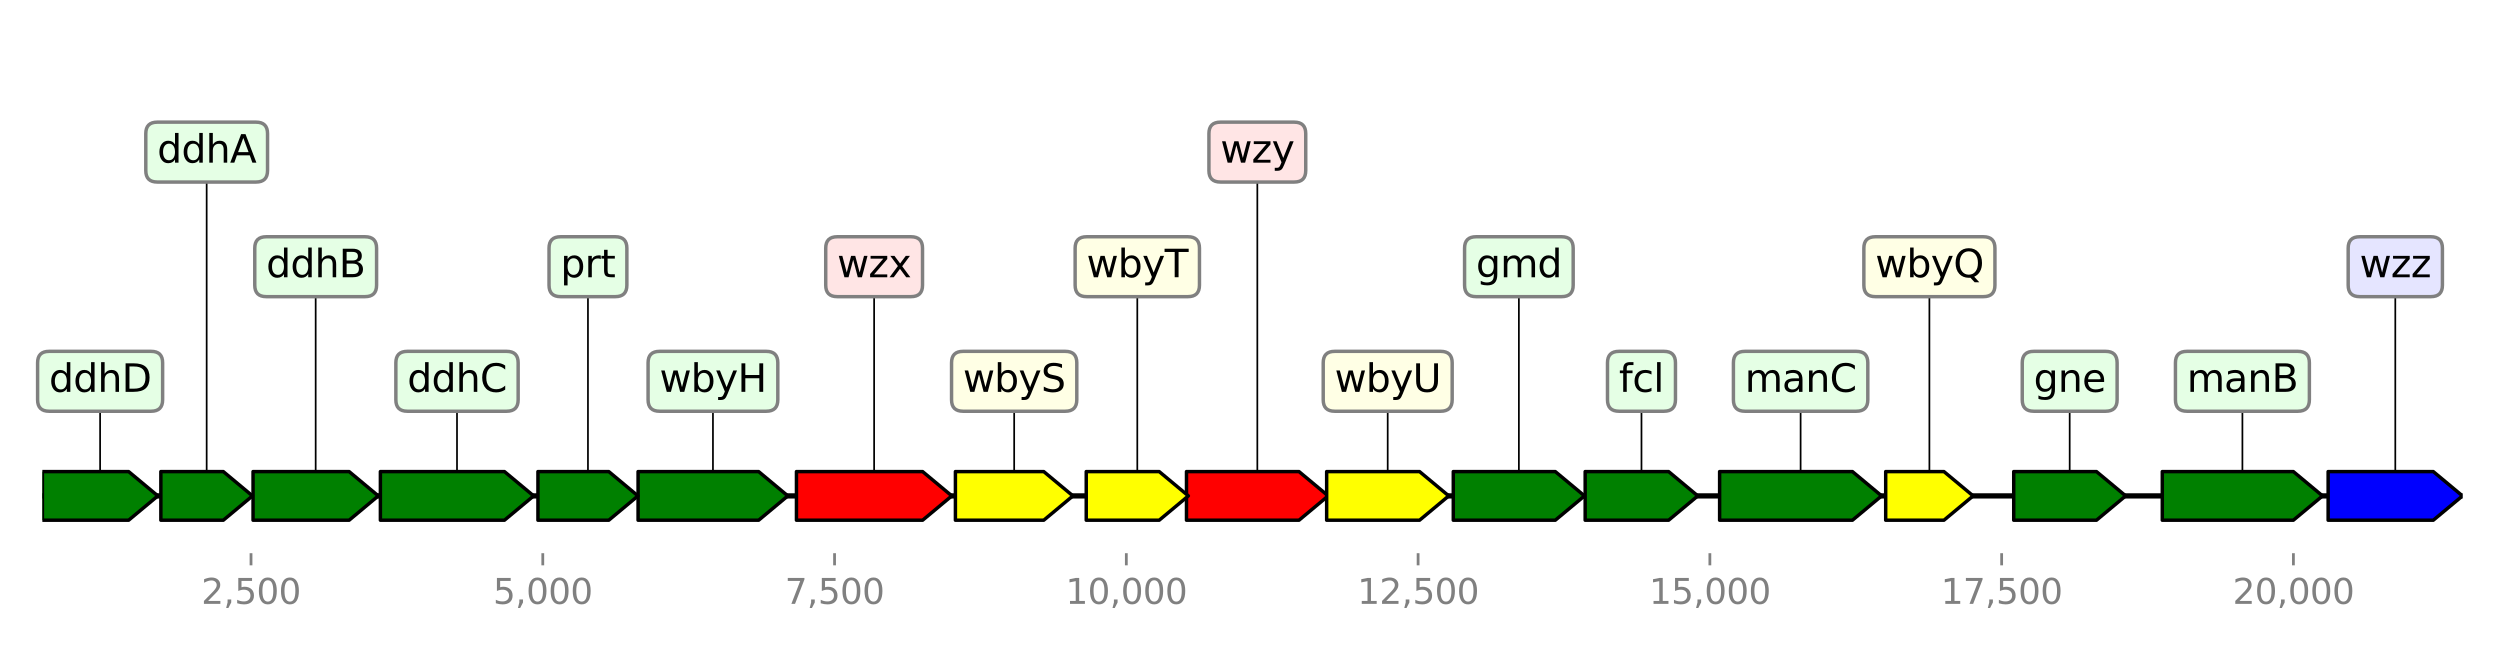 <?xml version="1.0" encoding="utf-8" standalone="no"?>
<!DOCTYPE svg PUBLIC "-//W3C//DTD SVG 1.1//EN"
  "http://www.w3.org/Graphics/SVG/1.1/DTD/svg11.dtd">
<svg height="187.2pt" version="1.1" viewBox="0 0 720 187.2" width="720pt" xmlns="http://www.w3.org/2000/svg" xmlns:xlink="http://www.w3.org/1999/xlink">
 <defs>
  <style type="text/css">*{stroke-linecap:butt;stroke-linejoin:round;}</style>
 </defs>
 <g id="figure_1">
  <g id="patch_1">
   <path d="M 0 187.2 
L 720 187.2 
L 720 0 
L 0 0 
z
" style="fill:#ffffff;"/>
  </g>
  <g id="axes_1">
   <g id="line2d_1">
    <path clip-path="url(#p1f0057e0bc)" d="M 12.2 142.818 
L 709.2 142.818 
" style="fill:none;stroke:#000000;stroke-linecap:square;stroke-width:1.5;"/>
   </g>
   <g id="line2d_2">
    <path clip-path="url(#p1f0057e0bc)" d="M 518.576 109.813 
L 518.576 142.818 
" style="fill:none;stroke:#000000;stroke-linecap:square;stroke-width:0.5;"/>
   </g>
   <g id="line2d_3">
    <path clip-path="url(#p1f0057e0bc)" d="M 645.814 109.813 
L 645.814 142.818 
" style="fill:none;stroke:#000000;stroke-linecap:square;stroke-width:0.5;"/>
   </g>
   <g id="line2d_4">
    <path clip-path="url(#p1f0057e0bc)" d="M 251.747 76.809 
L 251.747 142.818 
" style="fill:none;stroke:#000000;stroke-linecap:square;stroke-width:0.5;"/>
   </g>
   <g id="line2d_5">
    <path clip-path="url(#p1f0057e0bc)" d="M 131.617 109.813 
L 131.617 142.818 
" style="fill:none;stroke:#000000;stroke-linecap:square;stroke-width:0.5;"/>
   </g>
   <g id="line2d_6">
    <path clip-path="url(#p1f0057e0bc)" d="M 205.329 109.813 
L 205.329 142.818 
" style="fill:none;stroke:#000000;stroke-linecap:square;stroke-width:0.5;"/>
   </g>
   <g id="line2d_7">
    <path clip-path="url(#p1f0057e0bc)" d="M 362.112 43.804 
L 362.112 142.818 
" style="fill:none;stroke:#000000;stroke-linecap:square;stroke-width:0.5;"/>
   </g>
   <g id="line2d_8">
    <path clip-path="url(#p1f0057e0bc)" d="M 689.846 76.809 
L 689.846 142.818 
" style="fill:none;stroke:#000000;stroke-linecap:square;stroke-width:0.5;"/>
   </g>
   <g id="line2d_9">
    <path clip-path="url(#p1f0057e0bc)" d="M 437.437 76.809 
L 437.437 142.818 
" style="fill:none;stroke:#000000;stroke-linecap:square;stroke-width:0.5;"/>
   </g>
   <g id="line2d_10">
    <path clip-path="url(#p1f0057e0bc)" d="M 90.913 76.809 
L 90.913 142.818 
" style="fill:none;stroke:#000000;stroke-linecap:square;stroke-width:0.5;"/>
   </g>
   <g id="line2d_11">
    <path clip-path="url(#p1f0057e0bc)" d="M 399.657 109.813 
L 399.657 142.818 
" style="fill:none;stroke:#000000;stroke-linecap:square;stroke-width:0.5;"/>
   </g>
   <g id="line2d_12">
    <path clip-path="url(#p1f0057e0bc)" d="M 292.081 109.813 
L 292.081 142.818 
" style="fill:none;stroke:#000000;stroke-linecap:square;stroke-width:0.5;"/>
   </g>
   <g id="line2d_13">
    <path clip-path="url(#p1f0057e0bc)" d="M 28.832 109.813 
L 28.832 142.818 
" style="fill:none;stroke:#000000;stroke-linecap:square;stroke-width:0.5;"/>
   </g>
   <g id="line2d_14">
    <path clip-path="url(#p1f0057e0bc)" d="M 472.746 109.813 
L 472.746 142.818 
" style="fill:none;stroke:#000000;stroke-linecap:square;stroke-width:0.5;"/>
   </g>
   <g id="line2d_15">
    <path clip-path="url(#p1f0057e0bc)" d="M 596.069 109.813 
L 596.069 142.818 
" style="fill:none;stroke:#000000;stroke-linecap:square;stroke-width:0.5;"/>
   </g>
   <g id="line2d_16">
    <path clip-path="url(#p1f0057e0bc)" d="M 327.542 76.809 
L 327.542 142.818 
" style="fill:none;stroke:#000000;stroke-linecap:square;stroke-width:0.5;"/>
   </g>
   <g id="line2d_17">
    <path clip-path="url(#p1f0057e0bc)" d="M 169.33 76.809 
L 169.33 142.818 
" style="fill:none;stroke:#000000;stroke-linecap:square;stroke-width:0.5;"/>
   </g>
   <g id="line2d_18">
    <path clip-path="url(#p1f0057e0bc)" d="M 59.519 43.804 
L 59.519 142.818 
" style="fill:none;stroke:#000000;stroke-linecap:square;stroke-width:0.5;"/>
   </g>
   <g id="line2d_19">
    <path clip-path="url(#p1f0057e0bc)" d="M 555.667 76.809 
L 555.667 142.818 
" style="fill:none;stroke:#000000;stroke-linecap:square;stroke-width:0.5;"/>
   </g>
   <g id="patch_2">
    <path clip-path="url(#p1f0057e0bc)" d="M 495.249 135.818 
Q 514.377 135.818 533.505 135.818 
L 533.505 135.818 
Q 537.704 139.318 541.903 142.818 
Q 537.704 146.318 533.505 149.818 
L 533.505 149.818 
Q 514.377 149.818 495.249 149.818 
L 495.249 135.818 
z
" style="fill:#008000;stroke:#000000;stroke-linecap:round;"/>
   </g>
   <g id="patch_3">
    <path clip-path="url(#p1f0057e0bc)" d="M 622.74 135.818 
Q 641.613 135.818 660.487 135.818 
L 660.487 135.818 
Q 664.688 139.318 668.889 142.818 
Q 664.688 146.318 660.487 149.818 
L 660.487 149.818 
Q 641.613 149.818 622.74 149.818 
L 622.74 135.818 
z
" style="fill:#008000;stroke:#000000;stroke-linecap:round;"/>
   </g>
   <g id="patch_4">
    <path clip-path="url(#p1f0057e0bc)" d="M 229.378 135.818 
Q 247.546 135.818 265.714 135.818 
L 265.714 135.818 
Q 269.915 139.318 274.116 142.818 
Q 269.915 146.318 265.714 149.818 
L 265.714 149.818 
Q 247.546 149.818 229.378 149.818 
L 229.378 135.818 
z
" style="fill:#ff0000;stroke:#000000;stroke-linecap:round;"/>
   </g>
   <g id="patch_5">
    <path clip-path="url(#p1f0057e0bc)" d="M 109.551 135.818 
Q 127.417 135.818 145.282 135.818 
L 145.282 135.818 
Q 149.483 139.318 153.684 142.818 
Q 149.483 146.318 145.282 149.818 
L 145.282 149.818 
Q 127.417 149.818 109.551 149.818 
L 109.551 135.818 
z
" style="fill:#008000;stroke:#000000;stroke-linecap:round;"/>
   </g>
   <g id="patch_6">
    <path clip-path="url(#p1f0057e0bc)" d="M 183.766 135.818 
Q 201.129 135.818 218.492 135.818 
L 218.492 135.818 
Q 222.691 139.318 226.891 142.818 
Q 222.691 146.318 218.492 149.818 
L 218.492 149.818 
Q 201.129 149.818 183.766 149.818 
L 183.766 135.818 
z
" style="fill:#008000;stroke:#000000;stroke-linecap:round;"/>
   </g>
   <g id="patch_7">
    <path clip-path="url(#p1f0057e0bc)" d="M 341.709 135.818 
Q 357.91 135.818 374.111 135.818 
L 374.111 135.818 
Q 378.313 139.318 382.514 142.818 
Q 378.313 146.318 374.111 149.818 
L 374.111 149.818 
Q 357.91 149.818 341.709 149.818 
L 341.709 135.818 
z
" style="fill:#ff0000;stroke:#000000;stroke-linecap:round;"/>
   </g>
   <g id="patch_8">
    <path clip-path="url(#p1f0057e0bc)" d="M 670.502 135.818 
Q 685.645 135.818 700.788 135.818 
L 700.788 135.818 
Q 704.989 139.318 709.19 142.818 
Q 704.989 146.318 700.788 149.818 
L 700.788 149.818 
Q 685.645 149.818 670.502 149.818 
L 670.502 135.818 
z
" style="fill:#0000ff;stroke:#000000;stroke-linecap:round;"/>
   </g>
   <g id="patch_9">
    <path clip-path="url(#p1f0057e0bc)" d="M 418.547 135.818 
Q 433.237 135.818 447.928 135.818 
L 447.928 135.818 
Q 452.127 139.318 456.326 142.818 
Q 452.127 146.318 447.928 149.818 
L 447.928 149.818 
Q 433.237 149.818 418.547 149.818 
L 418.547 135.818 
z
" style="fill:#008000;stroke:#000000;stroke-linecap:round;"/>
   </g>
   <g id="patch_10">
    <path clip-path="url(#p1f0057e0bc)" d="M 72.88 135.818 
Q 86.715 135.818 100.55 135.818 
L 100.55 135.818 
Q 104.748 139.318 108.946 142.818 
Q 104.748 146.318 100.55 149.818 
L 100.55 149.818 
Q 86.715 149.818 72.88 149.818 
L 72.88 135.818 
z
" style="fill:#008000;stroke:#000000;stroke-linecap:round;"/>
   </g>
   <g id="patch_11">
    <path clip-path="url(#p1f0057e0bc)" d="M 382.077 135.818 
Q 395.457 135.818 408.837 135.818 
L 408.837 135.818 
Q 413.036 139.318 417.236 142.818 
Q 413.036 146.318 408.837 149.818 
L 408.837 149.818 
Q 395.457 149.818 382.077 149.818 
L 382.077 135.818 
z
" style="fill:#ffff00;stroke:#000000;stroke-linecap:round;"/>
   </g>
   <g id="patch_12">
    <path clip-path="url(#p1f0057e0bc)" d="M 275.158 135.818 
Q 287.881 135.818 300.605 135.818 
L 300.605 135.818 
Q 304.805 139.318 309.005 142.818 
Q 304.805 146.318 300.605 149.818 
L 300.605 149.818 
Q 287.881 149.818 275.158 149.818 
L 275.158 135.818 
z
" style="fill:#ffff00;stroke:#000000;stroke-linecap:round;"/>
   </g>
   <g id="patch_13">
    <path clip-path="url(#p1f0057e0bc)" d="M 12.211 135.818 
Q 24.63 135.818 37.049 135.818 
L 37.049 135.818 
Q 41.251 139.318 45.453 142.818 
Q 41.251 146.318 37.049 149.818 
L 37.049 149.818 
Q 24.63 149.818 12.211 149.818 
L 12.211 135.818 
z
" style="fill:#008000;stroke:#000000;stroke-linecap:round;"/>
   </g>
   <g id="patch_14">
    <path clip-path="url(#p1f0057e0bc)" d="M 456.528 135.818 
Q 468.547 135.818 480.566 135.818 
L 480.566 135.818 
Q 484.765 139.318 488.964 142.818 
Q 484.765 146.318 480.566 149.818 
L 480.566 149.818 
Q 468.547 149.818 456.528 149.818 
L 456.528 135.818 
z
" style="fill:#008000;stroke:#000000;stroke-linecap:round;"/>
   </g>
   <g id="patch_15">
    <path clip-path="url(#p1f0057e0bc)" d="M 579.952 135.818 
Q 591.868 135.818 603.785 135.818 
L 603.785 135.818 
Q 607.985 139.318 612.186 142.818 
Q 607.985 146.318 603.785 149.818 
L 603.785 149.818 
Q 591.868 149.818 579.952 149.818 
L 579.952 135.818 
z
" style="fill:#008000;stroke:#000000;stroke-linecap:round;"/>
   </g>
   <g id="patch_16">
    <path clip-path="url(#p1f0057e0bc)" d="M 312.837 135.818 
Q 323.343 135.818 333.85 135.818 
L 333.85 135.818 
Q 338.049 139.318 342.247 142.818 
Q 338.049 146.318 333.85 149.818 
L 333.85 149.818 
Q 323.343 149.818 312.837 149.818 
L 312.837 135.818 
z
" style="fill:#ffff00;stroke:#000000;stroke-linecap:round;"/>
   </g>
   <g id="patch_17">
    <path clip-path="url(#p1f0057e0bc)" d="M 154.927 135.818 
Q 165.13 135.818 175.332 135.818 
L 175.332 135.818 
Q 179.533 139.318 183.733 142.818 
Q 179.533 146.318 175.332 149.818 
L 175.332 149.818 
Q 165.13 149.818 154.927 149.818 
L 154.927 135.818 
z
" style="fill:#008000;stroke:#000000;stroke-linecap:round;"/>
   </g>
   <g id="patch_18">
    <path clip-path="url(#p1f0057e0bc)" d="M 46.327 135.818 
Q 55.321 135.818 64.315 135.818 
L 64.315 135.818 
Q 68.514 139.318 72.712 142.818 
Q 68.514 146.318 64.315 149.818 
L 64.315 149.818 
Q 55.321 149.818 46.327 149.818 
L 46.327 135.818 
z
" style="fill:#008000;stroke:#000000;stroke-linecap:round;"/>
   </g>
   <g id="patch_19">
    <path clip-path="url(#p1f0057e0bc)" d="M 543.079 135.818 
Q 551.467 135.818 559.856 135.818 
L 559.856 135.818 
Q 564.055 139.318 568.255 142.818 
Q 564.055 146.318 559.856 149.818 
L 559.856 149.818 
Q 551.467 149.818 543.079 149.818 
L 543.079 135.818 
z
" style="fill:#ffff00;stroke:#000000;stroke-linecap:round;"/>
   </g>
   <g id="matplotlib.axis_1">
    <g id="xtick_1">
     <g id="line2d_20">
      <defs>
       <path d="M 0 0 
L 0 3.5 
" id="m4695c3ee7d" style="stroke:#808080;stroke-width:0.8;"/>
      </defs>
      <g>
       <use style="fill:#808080;stroke:#808080;stroke-width:0.8;" x="72.292" xlink:href="#m4695c3ee7d" y="159.32"/>
      </g>
     </g>
     <g id="text_1">
      <!-- 2,500 -->
      <g style="fill:#808080;" transform="translate(57.978 173.918)scale(0.1 -0.1)">
       <defs>
        <path d="M 1228 531 
L 3431 531 
L 3431 0 
L 469 0 
L 469 531 
Q 828 903 1448 1529 
Q 2069 2156 2228 2338 
Q 2531 2678 2651 2914 
Q 2772 3150 2772 3378 
Q 2772 3750 2511 3984 
Q 2250 4219 1831 4219 
Q 1534 4219 1204 4116 
Q 875 4013 500 3803 
L 500 4441 
Q 881 4594 1212 4672 
Q 1544 4750 1819 4750 
Q 2544 4750 2975 4387 
Q 3406 4025 3406 3419 
Q 3406 3131 3298 2873 
Q 3191 2616 2906 2266 
Q 2828 2175 2409 1742 
Q 1991 1309 1228 531 
z
" id="DejaVuSans-32" transform="scale(0.016)"/>
        <path d="M 750 794 
L 1409 794 
L 1409 256 
L 897 -744 
L 494 -744 
L 750 256 
L 750 794 
z
" id="DejaVuSans-2c" transform="scale(0.016)"/>
        <path d="M 691 4666 
L 3169 4666 
L 3169 4134 
L 1269 4134 
L 1269 2991 
Q 1406 3038 1543 3061 
Q 1681 3084 1819 3084 
Q 2600 3084 3056 2656 
Q 3513 2228 3513 1497 
Q 3513 744 3044 326 
Q 2575 -91 1722 -91 
Q 1428 -91 1123 -41 
Q 819 9 494 109 
L 494 744 
Q 775 591 1075 516 
Q 1375 441 1709 441 
Q 2250 441 2565 725 
Q 2881 1009 2881 1497 
Q 2881 1984 2565 2268 
Q 2250 2553 1709 2553 
Q 1456 2553 1204 2497 
Q 953 2441 691 2322 
L 691 4666 
z
" id="DejaVuSans-35" transform="scale(0.016)"/>
        <path d="M 2034 4250 
Q 1547 4250 1301 3770 
Q 1056 3291 1056 2328 
Q 1056 1369 1301 889 
Q 1547 409 2034 409 
Q 2525 409 2770 889 
Q 3016 1369 3016 2328 
Q 3016 3291 2770 3770 
Q 2525 4250 2034 4250 
z
M 2034 4750 
Q 2819 4750 3233 4129 
Q 3647 3509 3647 2328 
Q 3647 1150 3233 529 
Q 2819 -91 2034 -91 
Q 1250 -91 836 529 
Q 422 1150 422 2328 
Q 422 3509 836 4129 
Q 1250 4750 2034 4750 
z
" id="DejaVuSans-30" transform="scale(0.016)"/>
       </defs>
       <use xlink:href="#DejaVuSans-32"/>
       <use x="63.623" xlink:href="#DejaVuSans-2c"/>
       <use x="95.41" xlink:href="#DejaVuSans-35"/>
       <use x="159.033" xlink:href="#DejaVuSans-30"/>
       <use x="222.656" xlink:href="#DejaVuSans-30"/>
      </g>
     </g>
    </g>
    <g id="xtick_2">
     <g id="line2d_21">
      <g>
       <use style="fill:#808080;stroke:#808080;stroke-width:0.8;" x="156.322" xlink:href="#m4695c3ee7d" y="159.32"/>
      </g>
     </g>
     <g id="text_2">
      <!-- 5,000 -->
      <g style="fill:#808080;" transform="translate(142.008 173.918)scale(0.1 -0.1)">
       <use xlink:href="#DejaVuSans-35"/>
       <use x="63.623" xlink:href="#DejaVuSans-2c"/>
       <use x="95.41" xlink:href="#DejaVuSans-30"/>
       <use x="159.033" xlink:href="#DejaVuSans-30"/>
       <use x="222.656" xlink:href="#DejaVuSans-30"/>
      </g>
     </g>
    </g>
    <g id="xtick_3">
     <g id="line2d_22">
      <g>
       <use style="fill:#808080;stroke:#808080;stroke-width:0.8;" x="240.352" xlink:href="#m4695c3ee7d" y="159.32"/>
      </g>
     </g>
     <g id="text_3">
      <!-- 7,500 -->
      <g style="fill:#808080;" transform="translate(226.038 173.918)scale(0.1 -0.1)">
       <defs>
        <path d="M 525 4666 
L 3525 4666 
L 3525 4397 
L 1831 0 
L 1172 0 
L 2766 4134 
L 525 4134 
L 525 4666 
z
" id="DejaVuSans-37" transform="scale(0.016)"/>
       </defs>
       <use xlink:href="#DejaVuSans-37"/>
       <use x="63.623" xlink:href="#DejaVuSans-2c"/>
       <use x="95.41" xlink:href="#DejaVuSans-35"/>
       <use x="159.033" xlink:href="#DejaVuSans-30"/>
       <use x="222.656" xlink:href="#DejaVuSans-30"/>
      </g>
     </g>
    </g>
    <g id="xtick_4">
     <g id="line2d_23">
      <g>
       <use style="fill:#808080;stroke:#808080;stroke-width:0.8;" x="324.382" xlink:href="#m4695c3ee7d" y="159.32"/>
      </g>
     </g>
     <g id="text_4">
      <!-- 10,000 -->
      <g style="fill:#808080;" transform="translate(306.887 173.918)scale(0.1 -0.1)">
       <defs>
        <path d="M 794 531 
L 1825 531 
L 1825 4091 
L 703 3866 
L 703 4441 
L 1819 4666 
L 2450 4666 
L 2450 531 
L 3481 531 
L 3481 0 
L 794 0 
L 794 531 
z
" id="DejaVuSans-31" transform="scale(0.016)"/>
       </defs>
       <use xlink:href="#DejaVuSans-31"/>
       <use x="63.623" xlink:href="#DejaVuSans-30"/>
       <use x="127.246" xlink:href="#DejaVuSans-2c"/>
       <use x="159.033" xlink:href="#DejaVuSans-30"/>
       <use x="222.656" xlink:href="#DejaVuSans-30"/>
       <use x="286.279" xlink:href="#DejaVuSans-30"/>
      </g>
     </g>
    </g>
    <g id="xtick_5">
     <g id="line2d_24">
      <g>
       <use style="fill:#808080;stroke:#808080;stroke-width:0.8;" x="408.413" xlink:href="#m4695c3ee7d" y="159.32"/>
      </g>
     </g>
     <g id="text_5">
      <!-- 12,500 -->
      <g style="fill:#808080;" transform="translate(390.917 173.918)scale(0.1 -0.1)">
       <use xlink:href="#DejaVuSans-31"/>
       <use x="63.623" xlink:href="#DejaVuSans-32"/>
       <use x="127.246" xlink:href="#DejaVuSans-2c"/>
       <use x="159.033" xlink:href="#DejaVuSans-35"/>
       <use x="222.656" xlink:href="#DejaVuSans-30"/>
       <use x="286.279" xlink:href="#DejaVuSans-30"/>
      </g>
     </g>
    </g>
    <g id="xtick_6">
     <g id="line2d_25">
      <g>
       <use style="fill:#808080;stroke:#808080;stroke-width:0.8;" x="492.443" xlink:href="#m4695c3ee7d" y="159.32"/>
      </g>
     </g>
     <g id="text_6">
      <!-- 15,000 -->
      <g style="fill:#808080;" transform="translate(474.947 173.918)scale(0.1 -0.1)">
       <use xlink:href="#DejaVuSans-31"/>
       <use x="63.623" xlink:href="#DejaVuSans-35"/>
       <use x="127.246" xlink:href="#DejaVuSans-2c"/>
       <use x="159.033" xlink:href="#DejaVuSans-30"/>
       <use x="222.656" xlink:href="#DejaVuSans-30"/>
       <use x="286.279" xlink:href="#DejaVuSans-30"/>
      </g>
     </g>
    </g>
    <g id="xtick_7">
     <g id="line2d_26">
      <g>
       <use style="fill:#808080;stroke:#808080;stroke-width:0.8;" x="576.473" xlink:href="#m4695c3ee7d" y="159.32"/>
      </g>
     </g>
     <g id="text_7">
      <!-- 17,500 -->
      <g style="fill:#808080;" transform="translate(558.977 173.918)scale(0.1 -0.1)">
       <use xlink:href="#DejaVuSans-31"/>
       <use x="63.623" xlink:href="#DejaVuSans-37"/>
       <use x="127.246" xlink:href="#DejaVuSans-2c"/>
       <use x="159.033" xlink:href="#DejaVuSans-35"/>
       <use x="222.656" xlink:href="#DejaVuSans-30"/>
       <use x="286.279" xlink:href="#DejaVuSans-30"/>
      </g>
     </g>
    </g>
    <g id="xtick_8">
     <g id="line2d_27">
      <g>
       <use style="fill:#808080;stroke:#808080;stroke-width:0.8;" x="660.503" xlink:href="#m4695c3ee7d" y="159.32"/>
      </g>
     </g>
     <g id="text_8">
      <!-- 20,000 -->
      <g style="fill:#808080;" transform="translate(643.008 173.918)scale(0.1 -0.1)">
       <use xlink:href="#DejaVuSans-32"/>
       <use x="63.623" xlink:href="#DejaVuSans-30"/>
       <use x="127.246" xlink:href="#DejaVuSans-2c"/>
       <use x="159.033" xlink:href="#DejaVuSans-30"/>
       <use x="222.656" xlink:href="#DejaVuSans-30"/>
       <use x="286.279" xlink:href="#DejaVuSans-30"/>
      </g>
     </g>
    </g>
   </g>
   <g id="linkto_manC">
    <g id="patch_20">
     <a xlink:href="manC">
      <path d="M 502.522 118.436 
L 534.63 118.436 
Q 537.93 118.436 537.93 115.136 
L 537.93 104.49 
Q 537.93 101.19 534.63 101.19 
L 502.522 101.19 
Q 499.222 101.19 499.222 104.49 
L 499.222 115.136 
Q 499.222 118.436 502.522 118.436 
z
" style="fill:#e5ffe5;stroke:#808080;stroke-linejoin:miter;"/>
     </a>
    </g>
    <!-- manC -->
    <g transform="translate(502.522 112.849)scale(0.11 -0.11)">
     <defs>
      <path d="M 3328 2828 
Q 3544 3216 3844 3400 
Q 4144 3584 4550 3584 
Q 5097 3584 5394 3201 
Q 5691 2819 5691 2113 
L 5691 0 
L 5113 0 
L 5113 2094 
Q 5113 2597 4934 2840 
Q 4756 3084 4391 3084 
Q 3944 3084 3684 2787 
Q 3425 2491 3425 1978 
L 3425 0 
L 2847 0 
L 2847 2094 
Q 2847 2600 2669 2842 
Q 2491 3084 2119 3084 
Q 1678 3084 1418 2786 
Q 1159 2488 1159 1978 
L 1159 0 
L 581 0 
L 581 3500 
L 1159 3500 
L 1159 2956 
Q 1356 3278 1631 3431 
Q 1906 3584 2284 3584 
Q 2666 3584 2933 3390 
Q 3200 3197 3328 2828 
z
" id="DejaVuSans-6d" transform="scale(0.016)"/>
      <path d="M 2194 1759 
Q 1497 1759 1228 1600 
Q 959 1441 959 1056 
Q 959 750 1161 570 
Q 1363 391 1709 391 
Q 2188 391 2477 730 
Q 2766 1069 2766 1631 
L 2766 1759 
L 2194 1759 
z
M 3341 1997 
L 3341 0 
L 2766 0 
L 2766 531 
Q 2569 213 2275 61 
Q 1981 -91 1556 -91 
Q 1019 -91 701 211 
Q 384 513 384 1019 
Q 384 1609 779 1909 
Q 1175 2209 1959 2209 
L 2766 2209 
L 2766 2266 
Q 2766 2663 2505 2880 
Q 2244 3097 1772 3097 
Q 1472 3097 1187 3025 
Q 903 2953 641 2809 
L 641 3341 
Q 956 3463 1253 3523 
Q 1550 3584 1831 3584 
Q 2591 3584 2966 3190 
Q 3341 2797 3341 1997 
z
" id="DejaVuSans-61" transform="scale(0.016)"/>
      <path d="M 3513 2113 
L 3513 0 
L 2938 0 
L 2938 2094 
Q 2938 2591 2744 2837 
Q 2550 3084 2163 3084 
Q 1697 3084 1428 2787 
Q 1159 2491 1159 1978 
L 1159 0 
L 581 0 
L 581 3500 
L 1159 3500 
L 1159 2956 
Q 1366 3272 1645 3428 
Q 1925 3584 2291 3584 
Q 2894 3584 3203 3211 
Q 3513 2838 3513 2113 
z
" id="DejaVuSans-6e" transform="scale(0.016)"/>
      <path d="M 4122 4306 
L 4122 3641 
Q 3803 3938 3442 4084 
Q 3081 4231 2675 4231 
Q 1875 4231 1450 3742 
Q 1025 3253 1025 2328 
Q 1025 1406 1450 917 
Q 1875 428 2675 428 
Q 3081 428 3442 575 
Q 3803 722 4122 1019 
L 4122 359 
Q 3791 134 3420 21 
Q 3050 -91 2638 -91 
Q 1578 -91 968 557 
Q 359 1206 359 2328 
Q 359 3453 968 4101 
Q 1578 4750 2638 4750 
Q 3056 4750 3426 4639 
Q 3797 4528 4122 4306 
z
" id="DejaVuSans-43" transform="scale(0.016)"/>
     </defs>
     <use xlink:href="#DejaVuSans-6d"/>
     <use x="97.412" xlink:href="#DejaVuSans-61"/>
     <use x="158.691" xlink:href="#DejaVuSans-6e"/>
     <use x="222.07" xlink:href="#DejaVuSans-43"/>
    </g>
   </g>
   <g id="linkto_manB">
    <g id="patch_21">
     <a xlink:href="manB">
      <path d="M 629.827 118.436 
L 661.801 118.436 
Q 665.101 118.436 665.101 115.136 
L 665.101 104.49 
Q 665.101 101.19 661.801 101.19 
L 629.827 101.19 
Q 626.527 101.19 626.527 104.49 
L 626.527 115.136 
Q 626.527 118.436 629.827 118.436 
z
" style="fill:#e5ffe5;stroke:#808080;stroke-linejoin:miter;"/>
     </a>
    </g>
    <!-- manB -->
    <g transform="translate(629.827 112.849)scale(0.11 -0.11)">
     <defs>
      <path d="M 1259 2228 
L 1259 519 
L 2272 519 
Q 2781 519 3026 730 
Q 3272 941 3272 1375 
Q 3272 1813 3026 2020 
Q 2781 2228 2272 2228 
L 1259 2228 
z
M 1259 4147 
L 1259 2741 
L 2194 2741 
Q 2656 2741 2882 2914 
Q 3109 3088 3109 3444 
Q 3109 3797 2882 3972 
Q 2656 4147 2194 4147 
L 1259 4147 
z
M 628 4666 
L 2241 4666 
Q 2963 4666 3353 4366 
Q 3744 4066 3744 3513 
Q 3744 3084 3544 2831 
Q 3344 2578 2956 2516 
Q 3422 2416 3680 2098 
Q 3938 1781 3938 1306 
Q 3938 681 3513 340 
Q 3088 0 2303 0 
L 628 0 
L 628 4666 
z
" id="DejaVuSans-42" transform="scale(0.016)"/>
     </defs>
     <use xlink:href="#DejaVuSans-6d"/>
     <use x="97.412" xlink:href="#DejaVuSans-61"/>
     <use x="158.691" xlink:href="#DejaVuSans-6e"/>
     <use x="222.07" xlink:href="#DejaVuSans-42"/>
    </g>
   </g>
   <g id="linkto_wzx">
    <g id="patch_22">
     <a xlink:href="wzx">
      <path d="M 241.107 85.432 
L 262.387 85.432 
Q 265.687 85.432 265.687 82.132 
L 265.687 71.486 
Q 265.687 68.186 262.387 68.186 
L 241.107 68.186 
Q 237.807 68.186 237.807 71.486 
L 237.807 82.132 
Q 237.807 85.432 241.107 85.432 
z
" style="fill:#ffe5e5;stroke:#808080;stroke-linejoin:miter;"/>
     </a>
    </g>
    <!-- wzx -->
    <g transform="translate(241.107 79.844)scale(0.11 -0.11)">
     <defs>
      <path d="M 269 3500 
L 844 3500 
L 1563 769 
L 2278 3500 
L 2956 3500 
L 3675 769 
L 4391 3500 
L 4966 3500 
L 4050 0 
L 3372 0 
L 2619 2869 
L 1863 0 
L 1184 0 
L 269 3500 
z
" id="DejaVuSans-77" transform="scale(0.016)"/>
      <path d="M 353 3500 
L 3084 3500 
L 3084 2975 
L 922 459 
L 3084 459 
L 3084 0 
L 275 0 
L 275 525 
L 2438 3041 
L 353 3041 
L 353 3500 
z
" id="DejaVuSans-7a" transform="scale(0.016)"/>
      <path d="M 3513 3500 
L 2247 1797 
L 3578 0 
L 2900 0 
L 1881 1375 
L 863 0 
L 184 0 
L 1544 1831 
L 300 3500 
L 978 3500 
L 1906 2253 
L 2834 3500 
L 3513 3500 
z
" id="DejaVuSans-78" transform="scale(0.016)"/>
     </defs>
     <use xlink:href="#DejaVuSans-77"/>
     <use x="81.787" xlink:href="#DejaVuSans-7a"/>
     <use x="134.277" xlink:href="#DejaVuSans-78"/>
    </g>
   </g>
   <g id="linkto_ddhC">
    <g id="patch_23">
     <a xlink:href="ddhC">
      <path d="M 117.308 118.436 
L 145.927 118.436 
Q 149.227 118.436 149.227 115.136 
L 149.227 104.49 
Q 149.227 101.19 145.927 101.19 
L 117.308 101.19 
Q 114.008 101.19 114.008 104.49 
L 114.008 115.136 
Q 114.008 118.436 117.308 118.436 
z
" style="fill:#e5ffe5;stroke:#808080;stroke-linejoin:miter;"/>
     </a>
    </g>
    <!-- ddhC -->
    <g transform="translate(117.308 112.849)scale(0.11 -0.11)">
     <defs>
      <path d="M 2906 2969 
L 2906 4863 
L 3481 4863 
L 3481 0 
L 2906 0 
L 2906 525 
Q 2725 213 2448 61 
Q 2172 -91 1784 -91 
Q 1150 -91 751 415 
Q 353 922 353 1747 
Q 353 2572 751 3078 
Q 1150 3584 1784 3584 
Q 2172 3584 2448 3432 
Q 2725 3281 2906 2969 
z
M 947 1747 
Q 947 1113 1208 752 
Q 1469 391 1925 391 
Q 2381 391 2643 752 
Q 2906 1113 2906 1747 
Q 2906 2381 2643 2742 
Q 2381 3103 1925 3103 
Q 1469 3103 1208 2742 
Q 947 2381 947 1747 
z
" id="DejaVuSans-64" transform="scale(0.016)"/>
      <path d="M 3513 2113 
L 3513 0 
L 2938 0 
L 2938 2094 
Q 2938 2591 2744 2837 
Q 2550 3084 2163 3084 
Q 1697 3084 1428 2787 
Q 1159 2491 1159 1978 
L 1159 0 
L 581 0 
L 581 4863 
L 1159 4863 
L 1159 2956 
Q 1366 3272 1645 3428 
Q 1925 3584 2291 3584 
Q 2894 3584 3203 3211 
Q 3513 2838 3513 2113 
z
" id="DejaVuSans-68" transform="scale(0.016)"/>
     </defs>
     <use xlink:href="#DejaVuSans-64"/>
     <use x="63.477" xlink:href="#DejaVuSans-64"/>
     <use x="126.953" xlink:href="#DejaVuSans-68"/>
     <use x="190.332" xlink:href="#DejaVuSans-43"/>
    </g>
   </g>
   <g id="linkto_wbyH">
    <g id="patch_24">
     <a xlink:href="wbyH">
      <path d="M 189.947 118.436 
L 220.71 118.436 
Q 224.01 118.436 224.01 115.136 
L 224.01 104.49 
Q 224.01 101.19 220.71 101.19 
L 189.947 101.19 
Q 186.647 101.19 186.647 104.49 
L 186.647 115.136 
Q 186.647 118.436 189.947 118.436 
z
" style="fill:#e5ffe5;stroke:#808080;stroke-linejoin:miter;"/>
     </a>
    </g>
    <!-- wbyH -->
    <g transform="translate(189.947 112.849)scale(0.11 -0.11)">
     <defs>
      <path d="M 3116 1747 
Q 3116 2381 2855 2742 
Q 2594 3103 2138 3103 
Q 1681 3103 1420 2742 
Q 1159 2381 1159 1747 
Q 1159 1113 1420 752 
Q 1681 391 2138 391 
Q 2594 391 2855 752 
Q 3116 1113 3116 1747 
z
M 1159 2969 
Q 1341 3281 1617 3432 
Q 1894 3584 2278 3584 
Q 2916 3584 3314 3078 
Q 3713 2572 3713 1747 
Q 3713 922 3314 415 
Q 2916 -91 2278 -91 
Q 1894 -91 1617 61 
Q 1341 213 1159 525 
L 1159 0 
L 581 0 
L 581 4863 
L 1159 4863 
L 1159 2969 
z
" id="DejaVuSans-62" transform="scale(0.016)"/>
      <path d="M 2059 -325 
Q 1816 -950 1584 -1140 
Q 1353 -1331 966 -1331 
L 506 -1331 
L 506 -850 
L 844 -850 
Q 1081 -850 1212 -737 
Q 1344 -625 1503 -206 
L 1606 56 
L 191 3500 
L 800 3500 
L 1894 763 
L 2988 3500 
L 3597 3500 
L 2059 -325 
z
" id="DejaVuSans-79" transform="scale(0.016)"/>
      <path d="M 628 4666 
L 1259 4666 
L 1259 2753 
L 3553 2753 
L 3553 4666 
L 4184 4666 
L 4184 0 
L 3553 0 
L 3553 2222 
L 1259 2222 
L 1259 0 
L 628 0 
L 628 4666 
z
" id="DejaVuSans-48" transform="scale(0.016)"/>
     </defs>
     <use xlink:href="#DejaVuSans-77"/>
     <use x="81.787" xlink:href="#DejaVuSans-62"/>
     <use x="145.264" xlink:href="#DejaVuSans-79"/>
     <use x="204.443" xlink:href="#DejaVuSans-48"/>
    </g>
   </g>
   <g id="linkto_wzy">
    <g id="patch_25">
     <a xlink:href="wzy">
      <path d="M 351.472 52.427 
L 372.752 52.427 
Q 376.052 52.427 376.052 49.127 
L 376.052 38.481 
Q 376.052 35.181 372.752 35.181 
L 351.472 35.181 
Q 348.172 35.181 348.172 38.481 
L 348.172 49.127 
Q 348.172 52.427 351.472 52.427 
z
" style="fill:#ffe5e5;stroke:#808080;stroke-linejoin:miter;"/>
     </a>
    </g>
    <!-- wzy -->
    <g transform="translate(351.472 46.84)scale(0.11 -0.11)">
     <use xlink:href="#DejaVuSans-77"/>
     <use x="81.787" xlink:href="#DejaVuSans-7a"/>
     <use x="134.277" xlink:href="#DejaVuSans-79"/>
    </g>
   </g>
   <g id="linkto_wzz">
    <g id="patch_26">
     <a xlink:href="wzz">
      <path d="M 679.575 85.432 
L 700.117 85.432 
Q 703.417 85.432 703.417 82.132 
L 703.417 71.486 
Q 703.417 68.186 700.117 68.186 
L 679.575 68.186 
Q 676.275 68.186 676.275 71.486 
L 676.275 82.132 
Q 676.275 85.432 679.575 85.432 
z
" style="fill:#e5e5ff;stroke:#808080;stroke-linejoin:miter;"/>
     </a>
    </g>
    <!-- wzz -->
    <g transform="translate(679.575 79.844)scale(0.11 -0.11)">
     <use xlink:href="#DejaVuSans-77"/>
     <use x="81.787" xlink:href="#DejaVuSans-7a"/>
     <use x="134.277" xlink:href="#DejaVuSans-7a"/>
    </g>
   </g>
   <g id="linkto_gmd">
    <g id="patch_27">
     <a xlink:href="gmd">
      <path d="M 425.096 85.432 
L 449.777 85.432 
Q 453.077 85.432 453.077 82.132 
L 453.077 71.486 
Q 453.077 68.186 449.777 68.186 
L 425.096 68.186 
Q 421.796 68.186 421.796 71.486 
L 421.796 82.132 
Q 421.796 85.432 425.096 85.432 
z
" style="fill:#e5ffe5;stroke:#808080;stroke-linejoin:miter;"/>
     </a>
    </g>
    <!-- gmd -->
    <g transform="translate(425.096 79.844)scale(0.11 -0.11)">
     <defs>
      <path d="M 2906 1791 
Q 2906 2416 2648 2759 
Q 2391 3103 1925 3103 
Q 1463 3103 1205 2759 
Q 947 2416 947 1791 
Q 947 1169 1205 825 
Q 1463 481 1925 481 
Q 2391 481 2648 825 
Q 2906 1169 2906 1791 
z
M 3481 434 
Q 3481 -459 3084 -895 
Q 2688 -1331 1869 -1331 
Q 1566 -1331 1297 -1286 
Q 1028 -1241 775 -1147 
L 775 -588 
Q 1028 -725 1275 -790 
Q 1522 -856 1778 -856 
Q 2344 -856 2625 -561 
Q 2906 -266 2906 331 
L 2906 616 
Q 2728 306 2450 153 
Q 2172 0 1784 0 
Q 1141 0 747 490 
Q 353 981 353 1791 
Q 353 2603 747 3093 
Q 1141 3584 1784 3584 
Q 2172 3584 2450 3431 
Q 2728 3278 2906 2969 
L 2906 3500 
L 3481 3500 
L 3481 434 
z
" id="DejaVuSans-67" transform="scale(0.016)"/>
     </defs>
     <use xlink:href="#DejaVuSans-67"/>
     <use x="63.477" xlink:href="#DejaVuSans-6d"/>
     <use x="160.889" xlink:href="#DejaVuSans-64"/>
    </g>
   </g>
   <g id="linkto_ddhB">
    <g id="patch_28">
     <a xlink:href="ddhB">
      <path d="M 76.671 85.432 
L 105.156 85.432 
Q 108.456 85.432 108.456 82.132 
L 108.456 71.486 
Q 108.456 68.186 105.156 68.186 
L 76.671 68.186 
Q 73.371 68.186 73.371 71.486 
L 73.371 82.132 
Q 73.371 85.432 76.671 85.432 
z
" style="fill:#e5ffe5;stroke:#808080;stroke-linejoin:miter;"/>
     </a>
    </g>
    <!-- ddhB -->
    <g transform="translate(76.671 79.844)scale(0.11 -0.11)">
     <use xlink:href="#DejaVuSans-64"/>
     <use x="63.477" xlink:href="#DejaVuSans-64"/>
     <use x="126.953" xlink:href="#DejaVuSans-68"/>
     <use x="190.332" xlink:href="#DejaVuSans-42"/>
    </g>
   </g>
   <g id="linkto_wbyU">
    <g id="patch_29">
     <a xlink:href="wbyU">
      <path d="M 384.386 118.436 
L 414.927 118.436 
Q 418.227 118.436 418.227 115.136 
L 418.227 104.49 
Q 418.227 101.19 414.927 101.19 
L 384.386 101.19 
Q 381.086 101.19 381.086 104.49 
L 381.086 115.136 
Q 381.086 118.436 384.386 118.436 
z
" style="fill:#ffffe5;stroke:#808080;stroke-linejoin:miter;"/>
     </a>
    </g>
    <!-- wbyU -->
    <g transform="translate(384.386 112.849)scale(0.11 -0.11)">
     <defs>
      <path d="M 556 4666 
L 1191 4666 
L 1191 1831 
Q 1191 1081 1462 751 
Q 1734 422 2344 422 
Q 2950 422 3222 751 
Q 3494 1081 3494 1831 
L 3494 4666 
L 4128 4666 
L 4128 1753 
Q 4128 841 3676 375 
Q 3225 -91 2344 -91 
Q 1459 -91 1007 375 
Q 556 841 556 1753 
L 556 4666 
z
" id="DejaVuSans-55" transform="scale(0.016)"/>
     </defs>
     <use xlink:href="#DejaVuSans-77"/>
     <use x="81.787" xlink:href="#DejaVuSans-62"/>
     <use x="145.264" xlink:href="#DejaVuSans-79"/>
     <use x="204.443" xlink:href="#DejaVuSans-55"/>
    </g>
   </g>
   <g id="linkto_wbyS">
    <g id="patch_30">
     <a xlink:href="wbyS">
      <path d="M 277.345 118.436 
L 306.818 118.436 
Q 310.118 118.436 310.118 115.136 
L 310.118 104.49 
Q 310.118 101.19 306.818 101.19 
L 277.345 101.19 
Q 274.045 101.19 274.045 104.49 
L 274.045 115.136 
Q 274.045 118.436 277.345 118.436 
z
" style="fill:#ffffe5;stroke:#808080;stroke-linejoin:miter;"/>
     </a>
    </g>
    <!-- wbyS -->
    <g transform="translate(277.345 112.849)scale(0.11 -0.11)">
     <defs>
      <path d="M 3425 4513 
L 3425 3897 
Q 3066 4069 2747 4153 
Q 2428 4238 2131 4238 
Q 1616 4238 1336 4038 
Q 1056 3838 1056 3469 
Q 1056 3159 1242 3001 
Q 1428 2844 1947 2747 
L 2328 2669 
Q 3034 2534 3370 2195 
Q 3706 1856 3706 1288 
Q 3706 609 3251 259 
Q 2797 -91 1919 -91 
Q 1588 -91 1214 -16 
Q 841 59 441 206 
L 441 856 
Q 825 641 1194 531 
Q 1563 422 1919 422 
Q 2459 422 2753 634 
Q 3047 847 3047 1241 
Q 3047 1584 2836 1778 
Q 2625 1972 2144 2069 
L 1759 2144 
Q 1053 2284 737 2584 
Q 422 2884 422 3419 
Q 422 4038 858 4394 
Q 1294 4750 2059 4750 
Q 2388 4750 2728 4690 
Q 3069 4631 3425 4513 
z
" id="DejaVuSans-53" transform="scale(0.016)"/>
     </defs>
     <use xlink:href="#DejaVuSans-77"/>
     <use x="81.787" xlink:href="#DejaVuSans-62"/>
     <use x="145.264" xlink:href="#DejaVuSans-79"/>
     <use x="204.443" xlink:href="#DejaVuSans-53"/>
    </g>
   </g>
   <g id="linkto_ddhD">
    <g id="patch_31">
     <a xlink:href="ddhD">
      <path d="M 14.128 118.436 
L 43.536 118.436 
Q 46.836 118.436 46.836 115.136 
L 46.836 104.49 
Q 46.836 101.19 43.536 101.19 
L 14.128 101.19 
Q 10.828 101.19 10.828 104.49 
L 10.828 115.136 
Q 10.828 118.436 14.128 118.436 
z
" style="fill:#e5ffe5;stroke:#808080;stroke-linejoin:miter;"/>
     </a>
    </g>
    <!-- ddhD -->
    <g transform="translate(14.128 112.849)scale(0.11 -0.11)">
     <defs>
      <path d="M 1259 4147 
L 1259 519 
L 2022 519 
Q 2988 519 3436 956 
Q 3884 1394 3884 2338 
Q 3884 3275 3436 3711 
Q 2988 4147 2022 4147 
L 1259 4147 
z
M 628 4666 
L 1925 4666 
Q 3281 4666 3915 4102 
Q 4550 3538 4550 2338 
Q 4550 1131 3912 565 
Q 3275 0 1925 0 
L 628 0 
L 628 4666 
z
" id="DejaVuSans-44" transform="scale(0.016)"/>
     </defs>
     <use xlink:href="#DejaVuSans-64"/>
     <use x="63.477" xlink:href="#DejaVuSans-64"/>
     <use x="126.953" xlink:href="#DejaVuSans-68"/>
     <use x="190.332" xlink:href="#DejaVuSans-44"/>
    </g>
   </g>
   <g id="linkto_fcl">
    <g id="patch_32">
     <a xlink:href="fcl">
      <path d="M 466.258 118.436 
L 479.234 118.436 
Q 482.534 118.436 482.534 115.136 
L 482.534 104.49 
Q 482.534 101.19 479.234 101.19 
L 466.258 101.19 
Q 462.958 101.19 462.958 104.49 
L 462.958 115.136 
Q 462.958 118.436 466.258 118.436 
z
" style="fill:#e5ffe5;stroke:#808080;stroke-linejoin:miter;"/>
     </a>
    </g>
    <!-- fcl -->
    <g transform="translate(466.258 112.849)scale(0.11 -0.11)">
     <defs>
      <path d="M 2375 4863 
L 2375 4384 
L 1825 4384 
Q 1516 4384 1395 4259 
Q 1275 4134 1275 3809 
L 1275 3500 
L 2222 3500 
L 2222 3053 
L 1275 3053 
L 1275 0 
L 697 0 
L 697 3053 
L 147 3053 
L 147 3500 
L 697 3500 
L 697 3744 
Q 697 4328 969 4595 
Q 1241 4863 1831 4863 
L 2375 4863 
z
" id="DejaVuSans-66" transform="scale(0.016)"/>
      <path d="M 3122 3366 
L 3122 2828 
Q 2878 2963 2633 3030 
Q 2388 3097 2138 3097 
Q 1578 3097 1268 2742 
Q 959 2388 959 1747 
Q 959 1106 1268 751 
Q 1578 397 2138 397 
Q 2388 397 2633 464 
Q 2878 531 3122 666 
L 3122 134 
Q 2881 22 2623 -34 
Q 2366 -91 2075 -91 
Q 1284 -91 818 406 
Q 353 903 353 1747 
Q 353 2603 823 3093 
Q 1294 3584 2113 3584 
Q 2378 3584 2631 3529 
Q 2884 3475 3122 3366 
z
" id="DejaVuSans-63" transform="scale(0.016)"/>
      <path d="M 603 4863 
L 1178 4863 
L 1178 0 
L 603 0 
L 603 4863 
z
" id="DejaVuSans-6c" transform="scale(0.016)"/>
     </defs>
     <use xlink:href="#DejaVuSans-66"/>
     <use x="35.205" xlink:href="#DejaVuSans-63"/>
     <use x="90.186" xlink:href="#DejaVuSans-6c"/>
    </g>
   </g>
   <g id="linkto_gne">
    <g id="patch_33">
     <a xlink:href="gne">
      <path d="M 585.707 118.436 
L 606.43 118.436 
Q 609.73 118.436 609.73 115.136 
L 609.73 104.49 
Q 609.73 101.19 606.43 101.19 
L 585.707 101.19 
Q 582.407 101.19 582.407 104.49 
L 582.407 115.136 
Q 582.407 118.436 585.707 118.436 
z
" style="fill:#e5ffe5;stroke:#808080;stroke-linejoin:miter;"/>
     </a>
    </g>
    <!-- gne -->
    <g transform="translate(585.707 112.849)scale(0.11 -0.11)">
     <defs>
      <path d="M 3597 1894 
L 3597 1613 
L 953 1613 
Q 991 1019 1311 708 
Q 1631 397 2203 397 
Q 2534 397 2845 478 
Q 3156 559 3463 722 
L 3463 178 
Q 3153 47 2828 -22 
Q 2503 -91 2169 -91 
Q 1331 -91 842 396 
Q 353 884 353 1716 
Q 353 2575 817 3079 
Q 1281 3584 2069 3584 
Q 2775 3584 3186 3129 
Q 3597 2675 3597 1894 
z
M 3022 2063 
Q 3016 2534 2758 2815 
Q 2500 3097 2075 3097 
Q 1594 3097 1305 2825 
Q 1016 2553 972 2059 
L 3022 2063 
z
" id="DejaVuSans-65" transform="scale(0.016)"/>
     </defs>
     <use xlink:href="#DejaVuSans-67"/>
     <use x="63.477" xlink:href="#DejaVuSans-6e"/>
     <use x="126.855" xlink:href="#DejaVuSans-65"/>
    </g>
   </g>
   <g id="linkto_wbyT">
    <g id="patch_34">
     <a xlink:href="wbyT">
      <path d="M 312.938 85.432 
L 342.146 85.432 
Q 345.446 85.432 345.446 82.132 
L 345.446 71.486 
Q 345.446 68.186 342.146 68.186 
L 312.938 68.186 
Q 309.638 68.186 309.638 71.486 
L 309.638 82.132 
Q 309.638 85.432 312.938 85.432 
z
" style="fill:#ffffe5;stroke:#808080;stroke-linejoin:miter;"/>
     </a>
    </g>
    <!-- wbyT -->
    <g transform="translate(312.938 79.844)scale(0.11 -0.11)">
     <defs>
      <path d="M -19 4666 
L 3928 4666 
L 3928 4134 
L 2272 4134 
L 2272 0 
L 1638 0 
L 1638 4134 
L -19 4134 
L -19 4666 
z
" id="DejaVuSans-54" transform="scale(0.016)"/>
     </defs>
     <use xlink:href="#DejaVuSans-77"/>
     <use x="81.787" xlink:href="#DejaVuSans-62"/>
     <use x="145.264" xlink:href="#DejaVuSans-79"/>
     <use x="204.443" xlink:href="#DejaVuSans-54"/>
    </g>
   </g>
   <g id="linkto_prt">
    <g id="patch_35">
     <a xlink:href="prt">
      <path d="M 161.421 85.432 
L 177.239 85.432 
Q 180.539 85.432 180.539 82.132 
L 180.539 71.486 
Q 180.539 68.186 177.239 68.186 
L 161.421 68.186 
Q 158.121 68.186 158.121 71.486 
L 158.121 82.132 
Q 158.121 85.432 161.421 85.432 
z
" style="fill:#e5ffe5;stroke:#808080;stroke-linejoin:miter;"/>
     </a>
    </g>
    <!-- prt -->
    <g transform="translate(161.421 79.844)scale(0.11 -0.11)">
     <defs>
      <path d="M 1159 525 
L 1159 -1331 
L 581 -1331 
L 581 3500 
L 1159 3500 
L 1159 2969 
Q 1341 3281 1617 3432 
Q 1894 3584 2278 3584 
Q 2916 3584 3314 3078 
Q 3713 2572 3713 1747 
Q 3713 922 3314 415 
Q 2916 -91 2278 -91 
Q 1894 -91 1617 61 
Q 1341 213 1159 525 
z
M 3116 1747 
Q 3116 2381 2855 2742 
Q 2594 3103 2138 3103 
Q 1681 3103 1420 2742 
Q 1159 2381 1159 1747 
Q 1159 1113 1420 752 
Q 1681 391 2138 391 
Q 2594 391 2855 752 
Q 3116 1113 3116 1747 
z
" id="DejaVuSans-70" transform="scale(0.016)"/>
      <path d="M 2631 2963 
Q 2534 3019 2420 3045 
Q 2306 3072 2169 3072 
Q 1681 3072 1420 2755 
Q 1159 2438 1159 1844 
L 1159 0 
L 581 0 
L 581 3500 
L 1159 3500 
L 1159 2956 
Q 1341 3275 1631 3429 
Q 1922 3584 2338 3584 
Q 2397 3584 2469 3576 
Q 2541 3569 2628 3553 
L 2631 2963 
z
" id="DejaVuSans-72" transform="scale(0.016)"/>
      <path d="M 1172 4494 
L 1172 3500 
L 2356 3500 
L 2356 3053 
L 1172 3053 
L 1172 1153 
Q 1172 725 1289 603 
Q 1406 481 1766 481 
L 2356 481 
L 2356 0 
L 1766 0 
Q 1100 0 847 248 
Q 594 497 594 1153 
L 594 3053 
L 172 3053 
L 172 3500 
L 594 3500 
L 594 4494 
L 1172 4494 
z
" id="DejaVuSans-74" transform="scale(0.016)"/>
     </defs>
     <use xlink:href="#DejaVuSans-70"/>
     <use x="63.477" xlink:href="#DejaVuSans-72"/>
     <use x="104.59" xlink:href="#DejaVuSans-74"/>
    </g>
   </g>
   <g id="linkto_ddhA">
    <g id="patch_36">
     <a xlink:href="ddhA">
      <path d="M 45.288 52.427 
L 73.751 52.427 
Q 77.051 52.427 77.051 49.127 
L 77.051 38.481 
Q 77.051 35.181 73.751 35.181 
L 45.288 35.181 
Q 41.988 35.181 41.988 38.481 
L 41.988 49.127 
Q 41.988 52.427 45.288 52.427 
z
" style="fill:#e5ffe5;stroke:#808080;stroke-linejoin:miter;"/>
     </a>
    </g>
    <!-- ddhA -->
    <g transform="translate(45.288 46.84)scale(0.11 -0.11)">
     <defs>
      <path d="M 2188 4044 
L 1331 1722 
L 3047 1722 
L 2188 4044 
z
M 1831 4666 
L 2547 4666 
L 4325 0 
L 3669 0 
L 3244 1197 
L 1141 1197 
L 716 0 
L 50 0 
L 1831 4666 
z
" id="DejaVuSans-41" transform="scale(0.016)"/>
     </defs>
     <use xlink:href="#DejaVuSans-64"/>
     <use x="63.477" xlink:href="#DejaVuSans-64"/>
     <use x="126.953" xlink:href="#DejaVuSans-68"/>
     <use x="190.332" xlink:href="#DejaVuSans-41"/>
    </g>
   </g>
   <g id="linkto_wbyQ">
    <g id="patch_37">
     <a xlink:href="wbyQ">
      <path d="M 540.092 85.432 
L 571.241 85.432 
Q 574.541 85.432 574.541 82.132 
L 574.541 71.486 
Q 574.541 68.186 571.241 68.186 
L 540.092 68.186 
Q 536.792 68.186 536.792 71.486 
L 536.792 82.132 
Q 536.792 85.432 540.092 85.432 
z
" style="fill:#ffffe5;stroke:#808080;stroke-linejoin:miter;"/>
     </a>
    </g>
    <!-- wbyQ -->
    <g transform="translate(540.092 79.844)scale(0.11 -0.11)">
     <defs>
      <path d="M 2522 4238 
Q 1834 4238 1429 3725 
Q 1025 3213 1025 2328 
Q 1025 1447 1429 934 
Q 1834 422 2522 422 
Q 3209 422 3611 934 
Q 4013 1447 4013 2328 
Q 4013 3213 3611 3725 
Q 3209 4238 2522 4238 
z
M 3406 84 
L 4238 -825 
L 3475 -825 
L 2784 -78 
Q 2681 -84 2626 -87 
Q 2572 -91 2522 -91 
Q 1538 -91 948 567 
Q 359 1225 359 2328 
Q 359 3434 948 4092 
Q 1538 4750 2522 4750 
Q 3503 4750 4090 4092 
Q 4678 3434 4678 2328 
Q 4678 1516 4351 937 
Q 4025 359 3406 84 
z
" id="DejaVuSans-51" transform="scale(0.016)"/>
     </defs>
     <use xlink:href="#DejaVuSans-77"/>
     <use x="81.787" xlink:href="#DejaVuSans-62"/>
     <use x="145.264" xlink:href="#DejaVuSans-79"/>
     <use x="204.443" xlink:href="#DejaVuSans-51"/>
    </g>
   </g>
  </g>
 </g>
 <defs>
  <clipPath id="p1f0057e0bc">
   <rect height="148.52" width="697" x="12.2" y="10.8"/>
  </clipPath>
 </defs>
</svg>
